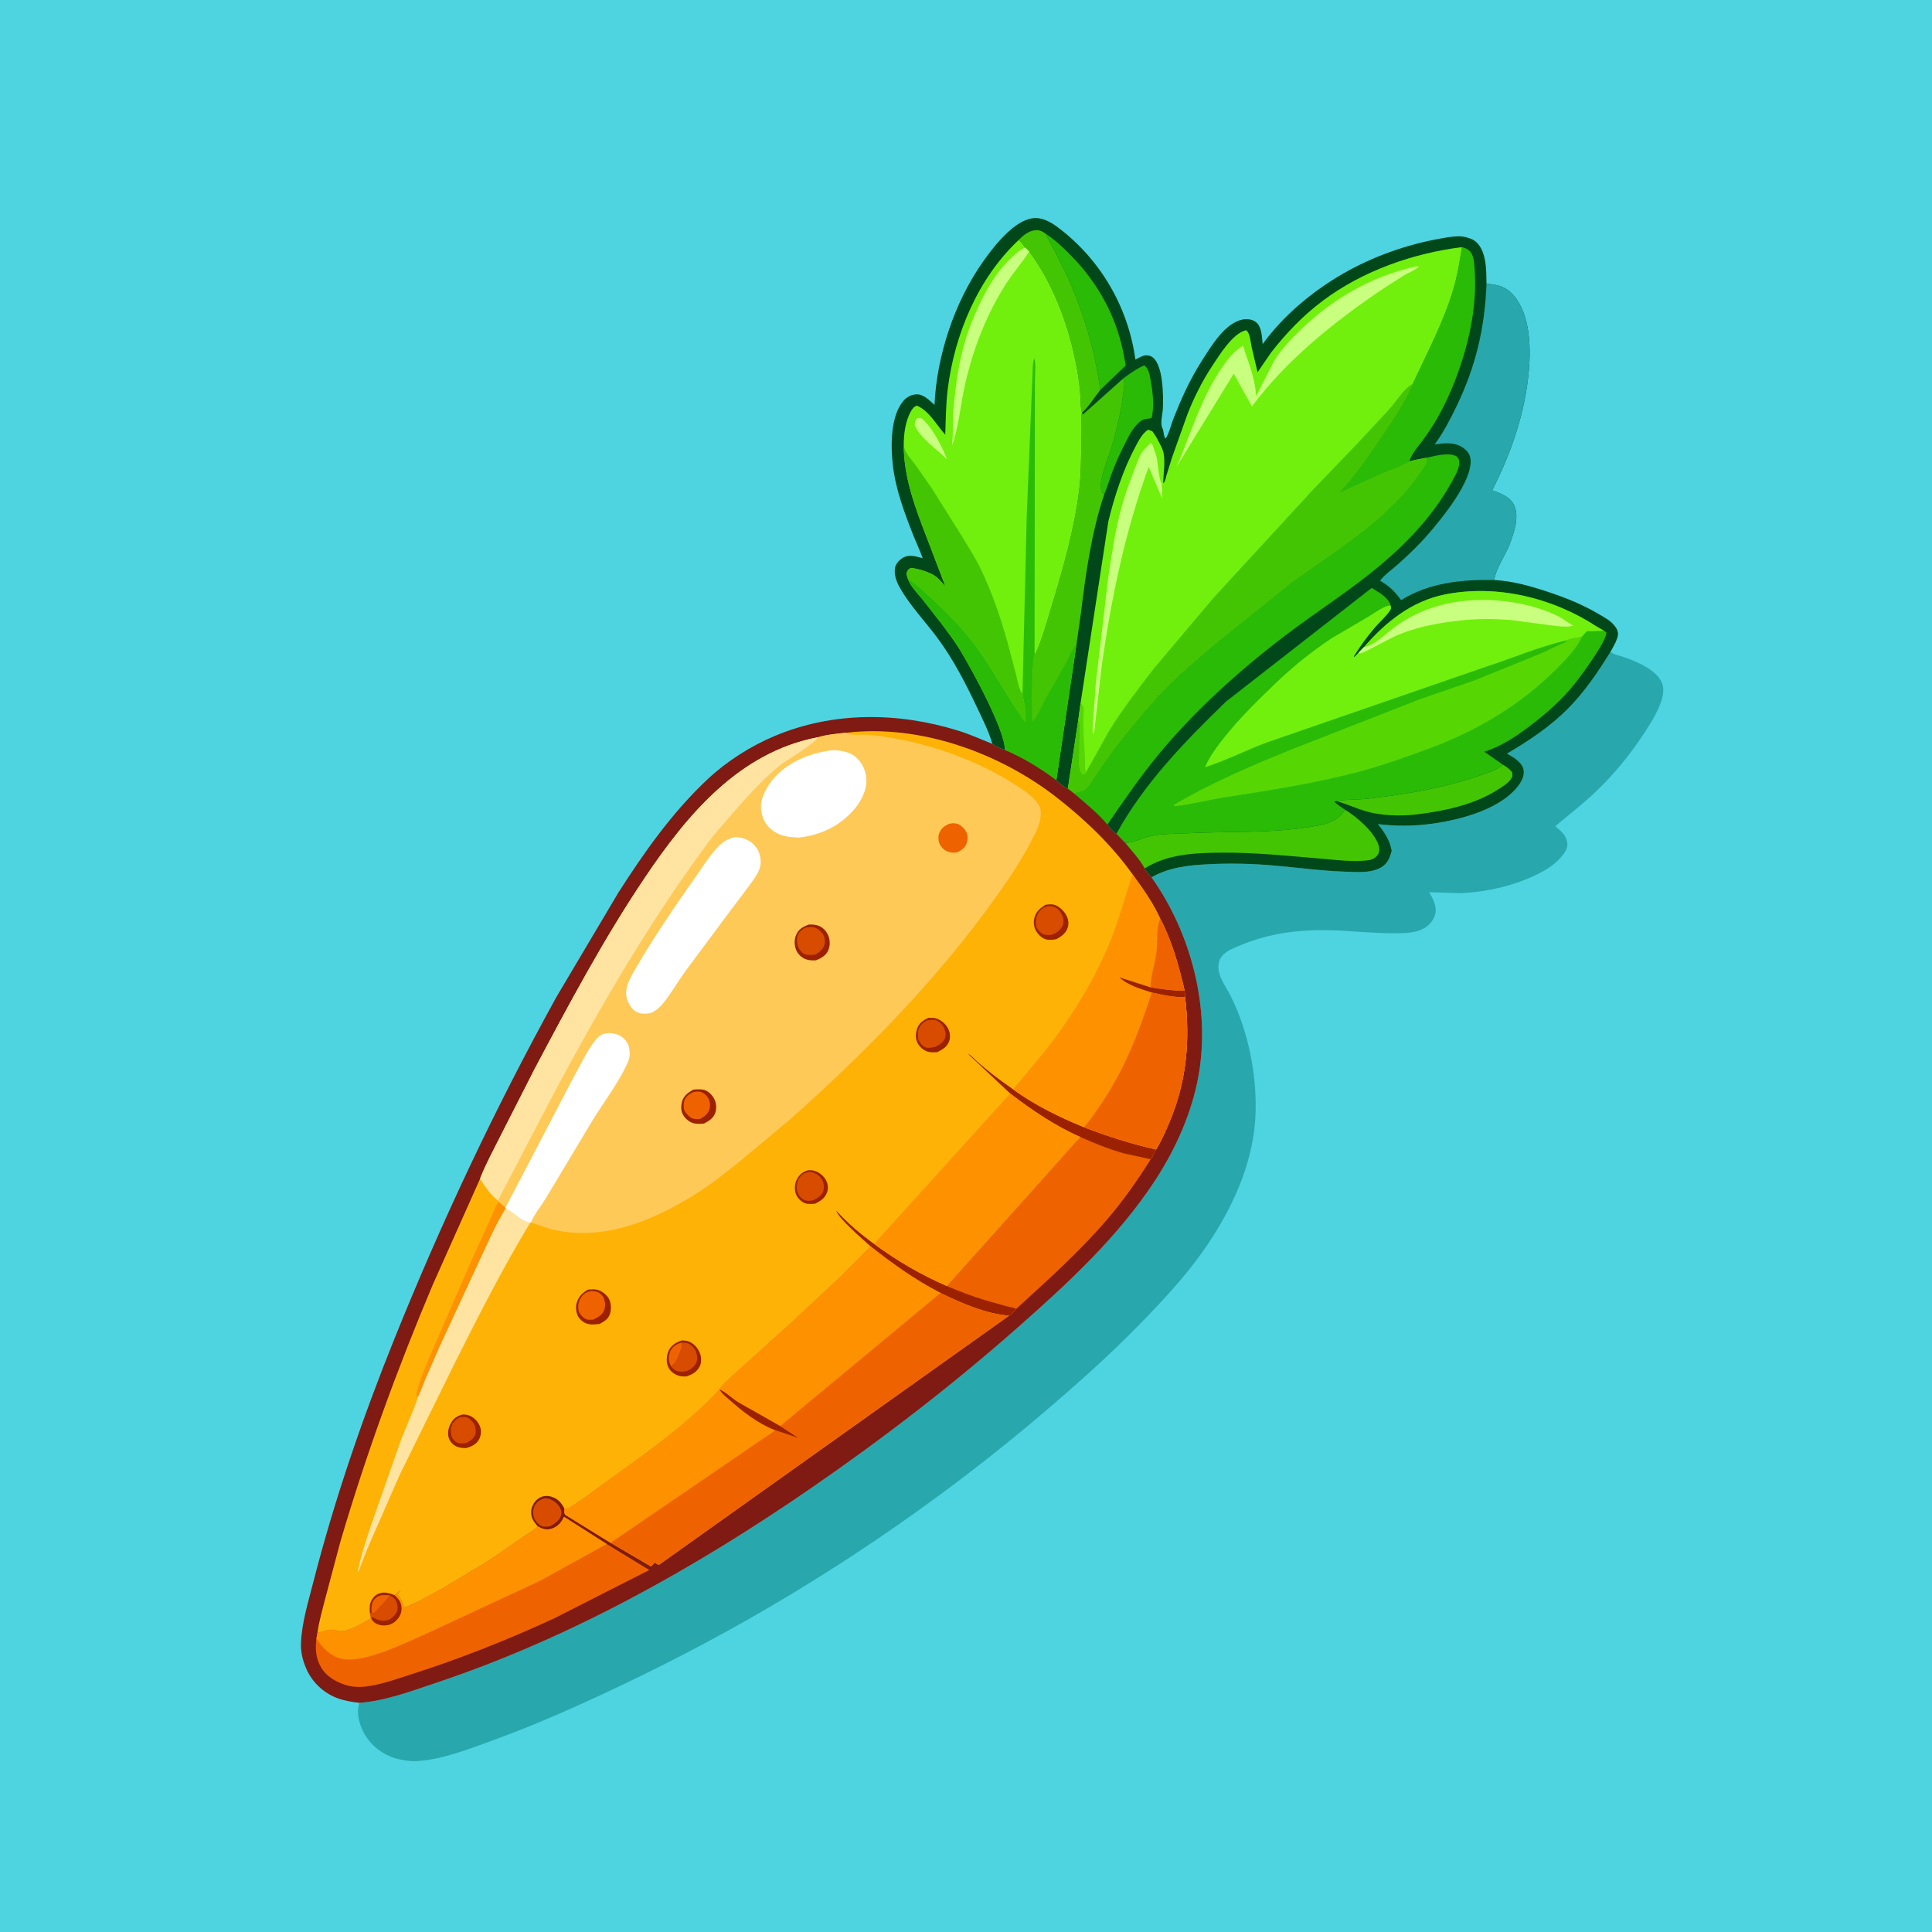 <svg version="1.1" xmlns="http://www.w3.org/2000/svg" style="display: block;" viewBox="0 0 2048 2048" width="1024" height="1024">
<path transform="translate(0,0)" fill="rgb(78,212,225)" d="M -0 -0 L 2048 0 L 2048 2048 L -0 2048 L -0 -0 z"/>
<path transform="translate(0,0)" fill="rgb(40,168,173)" d="M 1707.21 690.961 L 1708.39 691.845 C 1711.79 694.255 1717.09 695.062 1721.03 696.415 C 1734.84 701.15 1758.53 710.772 1762.57 726.462 C 1766.54 741.826 1749.57 767.074 1741.37 779.493 C 1727.21 800.921 1710.63 821.029 1692.06 838.778 C 1678.35 851.891 1663.19 863.595 1648.66 875.778 C 1654.85 881.176 1660.74 885.562 1661.48 894.352 C 1661.93 899.719 1657.77 905.194 1654.42 909.031 C 1647.26 917.225 1637.72 922.897 1628.03 927.552 C 1603.75 939.21 1575.81 945.478 1549.01 946.832 L 1514.98 945.796 C 1519.11 952.762 1523.45 960.921 1521.35 969.289 C 1519.75 975.658 1514.9 981.083 1509.18 984.211 C 1500.69 988.857 1491.27 989.152 1481.86 989.284 C 1462.42 989.556 1442.75 987.781 1423.36 986.632 C 1411.93 985.955 1400.44 985.804 1389 986.262 C 1363.72 987.274 1338.93 992.028 1315.53 1001.74 C 1307.39 1005.12 1295.35 1009.35 1292.51 1018.7 C 1288.51 1031.9 1298.48 1043.94 1304.16 1055.04 C 1322.96 1091.76 1332.26 1138.6 1330.98 1179.58 C 1329.48 1227.71 1309.97 1273.39 1284.09 1313.27 C 1261.72 1347.75 1234.6 1376.75 1205.97 1405.94 C 1173.05 1439.5 1138.32 1470.18 1102.5 1500.58 C 1019.34 1571.16 929.198 1635.49 835.727 1691.71 C 777.636 1726.65 718.761 1757.93 657.563 1787.03 C 612.626 1808.39 568.165 1828.27 521.359 1845.26 C 496.435 1854.3 468.958 1865.1 442.299 1866.82 C 435.212 1867.28 427.132 1866.04 420.316 1864.21 C 405.868 1860.33 392.783 1850.15 385.712 1836.94 C 380.919 1827.99 377.713 1816.54 380.563 1806.59 L 380.983 1805.08 C 408.943 1803 436.573 1792.5 463.033 1783.63 C 604.616 1736.2 736.574 1662.32 859.15 1577.92 C 935.964 1525.03 1009.36 1468.5 1079.3 1406.8 C 1132.36 1359.98 1185.34 1311.08 1224.37 1251.45 C 1246.29 1217.96 1263.62 1179.3 1270.58 1139.76 C 1283.22 1067.98 1262.55 988.978 1220.63 929.946 C 1240.22 919.017 1260.14 917.146 1282.14 916.057 C 1304.91 914.93 1327.52 915.506 1350.23 917.461 C 1375.34 919.622 1400.29 923.159 1425.5 923.978 C 1437.61 924.371 1452.73 925.887 1463.63 919.72 C 1470.97 915.562 1473.26 909.508 1475.3 901.745 C 1473.13 890.245 1467.84 882.559 1460.69 873.585 C 1479.97 875.93 1498.99 875.787 1518.22 873.156 C 1548.02 869.081 1591.47 857.751 1610.08 832.146 C 1613.63 827.253 1616.62 820.835 1614.78 814.665 C 1612.63 807.489 1603.69 802.276 1597.51 798.855 C 1620.93 785.026 1643.27 770.255 1662.49 750.797 C 1680.16 732.898 1694.03 712.228 1707.21 690.961 z"/>
<path transform="translate(0,0)" fill="rgb(0,72,25)" d="M 1051.98 788.579 C 1048.24 775.617 1041.7 762.536 1035.9 750.314 C 1023.6 724.378 1010.88 699.442 993.723 676.268 C 980.858 658.893 964.827 642.182 954.121 623.487 C 950.474 617.117 947.474 609.41 948.757 601.929 C 949.499 597.602 953.177 593.776 956.766 591.5 C 963.64 587.14 970.821 589.923 978.067 591.7 C 975.273 583.621 971.448 575.799 968.297 567.835 C 958.83 543.905 949.47 518.96 946.45 493.274 C 944.121 473.467 943.8 441.195 957.518 425.079 C 961.042 420.939 965.873 418.273 971.335 418.009 C 978.871 417.646 985.441 424.536 990.587 429.189 C 992.988 376.963 1011.82 320.24 1041.95 277.478 C 1052.98 261.82 1074.42 233.864 1094.86 231.307 C 1104.52 230.098 1113.75 235.278 1121.17 240.838 C 1166.47 274.78 1195.89 325.411 1203.59 381.172 L 1206.6 379.586 C 1210.67 377.4 1214.65 375.622 1219.33 377.377 C 1233.37 382.638 1233.29 420.373 1232.7 433.08 C 1232.43 438.861 1229.84 447.783 1231.85 453.052 L 1232.88 455.5 L 1233.89 461.163 L 1235.09 464.816 C 1238.07 463.345 1241.33 450.533 1242.76 446.803 C 1251.37 424.286 1261.15 402.474 1274.21 382.144 C 1283.75 367.288 1298.43 342.185 1317.41 338.699 C 1322.22 337.815 1327.49 338.402 1331.41 341.508 C 1337.65 346.454 1337.71 357.388 1338.46 364.759 C 1360.35 334.521 1390.93 309.079 1423.09 290.427 C 1454.51 272.206 1490.92 259.211 1526.7 252.917 C 1534.93 251.47 1546.34 249.149 1554.44 251.54 L 1555.5 251.883 C 1559.13 253.006 1562.27 254.102 1565.08 256.778 C 1576.02 267.192 1575.53 286.834 1575.77 300.808 C 1587.95 301.697 1596.51 303.811 1604.7 313.323 C 1621.98 333.39 1622.82 367.876 1620.63 393 C 1616.73 437.653 1601.97 480.048 1581.8 519.793 C 1590.09 522.732 1600.39 526.388 1604.64 534.756 C 1611.06 547.381 1604.98 564.48 1600.36 576.752 C 1595.64 589.285 1586 601.74 1583.92 614.832 C 1602.61 615.798 1621.27 620.957 1639 626.78 C 1658.18 633.082 1676.29 640.148 1693.76 650.394 C 1699.56 653.8 1706.39 657.259 1710.78 662.439 C 1713.33 665.458 1715.51 668.784 1715.07 672.917 C 1714.46 678.748 1709.97 685.825 1707.21 690.961 C 1694.03 712.228 1680.16 732.898 1662.49 750.797 C 1643.27 770.255 1620.93 785.026 1597.51 798.855 C 1603.69 802.276 1612.63 807.489 1614.78 814.665 C 1616.62 820.835 1613.63 827.253 1610.08 832.146 C 1591.47 857.751 1548.02 869.081 1518.22 873.156 C 1498.99 875.787 1479.97 875.93 1460.69 873.585 C 1467.84 882.559 1473.13 890.245 1475.3 901.745 C 1473.26 909.508 1470.97 915.562 1463.63 919.72 C 1452.73 925.887 1437.61 924.371 1425.5 923.978 C 1400.29 923.159 1375.34 919.622 1350.23 917.461 C 1327.52 915.506 1304.91 914.93 1282.14 916.057 C 1260.14 917.146 1240.22 919.017 1220.63 929.946 C 1217.44 927.145 1215.58 924.195 1213.39 920.578 C 1208.17 910.957 1199.62 901.987 1192.75 893.453 L 1183.4 883.947 C 1179.68 881.41 1176.21 877.861 1173.86 874.038 C 1163.33 861.81 1150.31 851.079 1137.97 840.706 C 1136.36 839.004 1133.86 837.501 1131.95 836.044 C 1127.52 833.924 1123 830.72 1119.75 827.049 C 1102.94 814.43 1084.64 803.22 1065.28 794.983 C 1060.49 793.515 1056.06 791.472 1051.98 788.579 z"/>
<path transform="translate(0,0)" fill="rgb(42,187,6)" d="M 1190.81 401.091 L 1194.18 398.582 C 1199.97 394.438 1206.42 390.079 1213 387.331 C 1217.68 390.536 1218.72 397.574 1219.71 402.916 C 1221.95 415.118 1223.86 430.887 1220.77 442.95 C 1218.99 443.778 1217.82 443.791 1215.92 443.919 C 1210.5 444.283 1207.05 447.736 1203.66 451.695 C 1199.16 456.957 1196.02 463.466 1192.88 469.588 C 1187.73 479.641 1183.13 489.539 1179.13 500.114 C 1176.17 507.932 1173.96 516.034 1170.63 523.702 L 1169.78 522.111 L 1169 523 C 1166.23 520.342 1166.98 511.47 1167.64 508.012 C 1169.5 498.27 1173.91 488.125 1176.86 478.578 C 1183.02 458.67 1188.43 437.302 1190.75 416.575 C 1191.25 412.081 1192.81 405.245 1190.81 401.091 z"/>
<path transform="translate(0,0)" fill="rgb(68,197,4)" d="M 1593.2 810.614 L 1595.9 812.307 C 1598.7 814.123 1600.73 815.966 1602.88 818.5 C 1603.47 821.488 1603.57 823.15 1601.72 825.775 C 1598.34 830.579 1592.53 834.007 1587.66 837.124 C 1562.47 853.234 1530.76 859.818 1501.51 863.338 C 1484.99 865.326 1464.79 864.773 1448.79 860.206 C 1437.97 857.116 1427.76 852.416 1417.01 849.159 C 1427.58 847.147 1438.97 847.893 1449.78 846.653 C 1489.57 842.086 1529.09 835.541 1567.11 822.604 C 1575.85 819.632 1586.08 816.673 1593.2 810.614 z"/>
<path transform="translate(0,0)" fill="rgb(42,187,6)" d="M 1109.09 248.257 C 1118.88 254.549 1128.21 263.566 1136.31 271.914 C 1163.5 299.94 1182.05 333.232 1190.32 371.417 L 1193.36 387.386 L 1166.27 413.428 C 1160.86 371.021 1147.63 328.195 1129.82 289.44 L 1117.32 264.758 C 1114.31 259.275 1110.95 254.282 1109.09 248.257 z"/>
<path transform="translate(0,0)" fill="rgb(68,197,4)" d="M 1079.98 254.274 C 1084.41 249.706 1089.98 245.154 1096.45 244.157 C 1101.71 243.346 1105.02 245.156 1109.09 248.257 C 1110.95 254.282 1114.31 259.275 1117.32 264.758 L 1129.82 289.44 C 1147.63 328.195 1160.86 371.021 1166.27 413.428 C 1160.38 420.803 1153.93 431.286 1147.02 437.452 C 1145.39 433.418 1145.77 427.913 1145.5 423.571 C 1145.01 415.383 1144.34 407.357 1143.06 399.25 C 1135.77 352.949 1119.17 304.576 1091.1 266.644 L 1086.8 262.524 C 1084.84 259.532 1082.36 256.935 1079.98 254.274 z"/>
<path transform="translate(0,0)" fill="rgb(68,197,4)" d="M 1425.94 858.442 C 1438.18 865.75 1457.59 882.419 1461.62 896.715 C 1462.38 899.442 1462.27 903.255 1460.75 905.72 C 1458.91 908.706 1455.26 911.125 1451.81 911.683 C 1436.27 914.198 1416.46 911.531 1400.83 910.241 C 1365.15 907.299 1330.69 903.548 1294.76 903.837 C 1267.03 904.061 1237.41 905.274 1213.39 920.578 C 1208.17 910.957 1199.62 901.987 1192.75 893.453 C 1202.31 893.155 1207.83 889.439 1216.65 887.092 L 1218 886.745 C 1230.27 883.441 1244.55 884.04 1257.2 883.346 C 1303.26 880.815 1350.9 883.856 1396.35 875.225 C 1408.84 872.854 1418.49 869.446 1425.94 858.442 z"/>
<path transform="translate(0,0)" fill="rgb(42,187,6)" d="M 1549.66 261.981 C 1554.16 263.18 1557.65 264.652 1560 268.927 C 1562.74 273.895 1562.91 281.53 1563.27 287.119 C 1565.53 321.894 1558.56 357.293 1547.31 390.093 C 1541.14 408.106 1533.21 426.435 1523.78 442.991 C 1519.01 451.358 1513.71 459.217 1508.03 466.988 C 1503.4 473.334 1495.86 481.394 1494.1 489.167 C 1485.91 494.554 1474.49 497.879 1465.4 501.801 L 1418.69 523.057 C 1434.63 506.444 1448.4 486.369 1461.4 467.393 C 1474.44 448.362 1488.47 428.16 1497.53 406.905 C 1512.58 374.639 1529.73 342.494 1540.11 308.252 C 1544.69 293.117 1547.42 277.607 1549.66 261.981 z"/>
<path transform="translate(0,0)" fill="rgb(68,197,4)" d="M 1190.81 401.091 C 1192.81 405.245 1191.25 412.081 1190.75 416.575 C 1188.43 437.302 1183.02 458.67 1176.86 478.578 C 1173.91 488.125 1169.5 498.27 1167.64 508.012 C 1166.98 511.47 1166.23 520.342 1169 523 L 1169.78 522.111 L 1170.63 523.702 C 1156.86 564.796 1150.97 607.654 1145.74 650.508 L 1141.07 683.295 C 1136.02 688.45 1133.31 696.796 1129.88 703.198 L 1108.49 740.554 C 1104.42 747.84 1100.23 759.326 1094.3 765.098 C 1093.3 754.972 1092.91 699.443 1096.68 692.777 L 1097.45 693.7 C 1104.78 677.969 1109.78 659.12 1114.85 642.462 C 1127.03 602.47 1138.94 560.742 1144.03 519.153 C 1145.98 503.174 1146.02 487.174 1146.16 471.104 C 1146.24 462.167 1146.96 452.66 1146.19 443.776 C 1145.98 441.328 1145.68 440.203 1146.95 437.984 L 1148.08 439.243 L 1190.81 401.091 z"/>
<path transform="translate(0,0)" fill="rgb(40,168,173)" d="M 1575.77 300.808 C 1587.95 301.697 1596.51 303.811 1604.7 313.323 C 1621.98 333.39 1622.82 367.876 1620.63 393 C 1616.73 437.653 1601.97 480.048 1581.8 519.793 C 1590.09 522.732 1600.39 526.388 1604.64 534.756 C 1611.06 547.381 1604.98 564.48 1600.36 576.752 C 1595.64 589.285 1586 601.74 1583.92 614.832 C 1549.52 614.23 1515.17 617.56 1485.23 636.118 C 1478.46 626.915 1472.82 621.243 1462.93 615.572 C 1467.63 609.157 1476.21 603.275 1482.19 597.881 C 1493.52 587.666 1504.51 577.274 1514.46 565.687 C 1528.57 549.266 1561.43 509.506 1558.81 486.624 C 1558.23 481.58 1555.49 478.027 1551.5 475.031 C 1542.63 468.376 1531.02 469.556 1520.81 471.195 C 1529.97 458.708 1537.37 444.406 1544.07 430.485 C 1564.51 387.984 1573.93 347.813 1575.77 300.808 z"/>
<path transform="translate(0,0)" fill="rgb(42,187,6)" d="M 1512.15 485.28 C 1520.99 483.274 1535.8 479.103 1544.12 483.79 C 1545.86 485.764 1546.94 487.255 1546.98 490 C 1547.09 497.181 1541.62 506.094 1538.18 512.233 C 1519.3 545.962 1493.76 573.268 1464.42 598.111 C 1431.98 625.587 1395.66 648.342 1361.87 674.083 C 1313.43 710.996 1265.9 753.78 1227.22 800.867 C 1207.97 824.304 1191.08 849.119 1173.86 874.038 C 1163.33 861.81 1150.31 851.079 1137.97 840.706 C 1140.94 839.903 1146.65 839.197 1149.11 837.696 C 1153.19 835.204 1156.73 829.006 1159.27 825.073 L 1172.83 805.191 C 1188.91 782.866 1206.73 761.338 1225.09 740.869 C 1243.84 719.96 1265.19 701.977 1286.51 683.811 L 1368.77 617.734 C 1417.89 581.652 1472.87 550.445 1507.08 498.56 C 1509.92 494.249 1513.22 490.527 1512.15 485.28 z"/>
<path transform="translate(0,0)" fill="rgb(113,240,13)" d="M 1079.98 254.274 C 1082.36 256.935 1084.84 259.532 1086.8 262.524 L 1091.1 266.644 C 1119.17 304.576 1135.77 352.949 1143.06 399.25 C 1144.34 407.357 1145.01 415.383 1145.5 423.571 C 1145.77 427.913 1145.39 433.418 1147.02 437.452 L 1146.95 437.984 C 1145.68 440.203 1145.98 441.328 1146.19 443.776 C 1146.96 452.66 1146.24 462.167 1146.16 471.104 C 1146.02 487.174 1145.98 503.174 1144.03 519.153 C 1138.94 560.742 1127.03 602.47 1114.85 642.462 C 1109.78 659.12 1104.78 677.969 1097.45 693.7 L 1096.68 692.777 C 1092.91 699.443 1093.3 754.972 1094.3 765.098 C 1100.23 759.326 1104.42 747.84 1108.49 740.554 L 1129.88 703.198 C 1133.31 696.796 1136.02 688.45 1141.07 683.295 L 1119.75 827.049 C 1102.94 814.43 1084.64 803.22 1065.28 794.983 C 1065.53 774.001 1029.4 707.901 1017.16 688.142 C 1011.62 679.213 1005.12 670.592 998.851 662.168 L 977.787 635.214 C 972.383 628.52 964.818 621.284 962.236 612.977 C 961.553 611.136 961.263 609.441 960.992 607.5 C 962.387 604.133 962.395 603.922 965.5 602.065 C 972.49 602.789 980.234 604.993 986.582 608.022 L 988.011 608.729 C 993.997 611.619 997.922 616.798 1002.22 621.72 L 982.255 569.445 C 970.208 538.295 958.347 506.772 958.005 472.97 C 957.802 461.171 959.631 446.568 965.553 436.121 C 967.082 433.422 968.858 430.785 972 430.005 C 985.071 435.499 992.798 450.719 1002.02 460.765 L 1002.05 459.825 C 1002.57 444.103 1002.69 428.148 1004.64 412.521 C 1011.88 354.316 1036.76 294.702 1079.98 254.274 z"/>
<path transform="translate(0,0)" fill="rgb(201,255,126)" d="M 971.993 443.5 C 974.006 442.72 975.072 443.017 977.138 443.5 C 988.835 453.867 998.214 472.299 1003.83 486.805 C 993.311 476.389 975.102 464.256 969.638 450.5 C 969.936 447.055 970.08 446.357 971.993 443.5 z"/>
<path transform="translate(0,0)" fill="rgb(201,255,126)" d="M 1086.8 262.524 L 1091.1 266.644 C 1083.35 278.44 1074 289.175 1066.32 301.095 C 1045.74 333.032 1031.45 370.244 1023.07 407.204 C 1018.29 428.322 1016.42 451.485 1009.48 471.832 C 1009.12 470.355 1009.18 469.562 1009.39 468.024 C 1010.67 458.65 1009.71 448.427 1010.4 438.893 C 1012.99 403.476 1018.27 368.648 1032.38 335.842 C 1042.32 312.747 1054.17 289.713 1072.87 272.508 C 1077.24 268.49 1081.19 264.763 1086.8 262.524 z"/>
<path transform="translate(0,0)" fill="rgb(68,197,4)" d="M 958.005 472.97 C 960.231 481.316 965.872 486.651 970.887 493.454 L 987.783 517.688 L 1019.14 567.585 C 1026.22 579.254 1033.77 590.976 1039.7 603.281 C 1051.71 628.245 1060.58 654.356 1068.07 681 L 1076.61 713.285 C 1078.25 719.864 1079.56 728.534 1082.94 734.363 L 1083.83 735.937 C 1086.18 745.846 1087.22 754.897 1086.6 765.098 C 1069.79 741.73 1056.08 716 1039.73 692.281 C 1025.83 672.136 1009.69 654.919 991.881 638.249 C 982.609 629.568 972.723 620.112 962.236 612.977 C 961.553 611.136 961.263 609.441 960.992 607.5 C 962.387 604.133 962.395 603.922 965.5 602.065 C 972.49 602.789 980.234 604.993 986.582 608.022 L 988.011 608.729 C 993.997 611.619 997.922 616.798 1002.22 621.72 L 982.255 569.445 C 970.208 538.295 958.347 506.772 958.005 472.97 z"/>
<path transform="translate(0,0)" fill="rgb(42,187,6)" d="M 1083.83 735.937 L 1088.31 549.045 L 1093.34 425.277 L 1094.56 397.363 C 1094.76 391.616 1094.42 385.47 1096.3 380 C 1098.48 384.854 1096.9 398.493 1097.04 404.164 L 1096.68 692.777 C 1092.91 699.443 1093.3 754.972 1094.3 765.098 C 1100.23 759.326 1104.42 747.84 1108.49 740.554 L 1129.88 703.198 C 1133.31 696.796 1136.02 688.45 1141.07 683.295 L 1119.75 827.049 C 1102.94 814.43 1084.64 803.22 1065.28 794.983 C 1065.53 774.001 1029.4 707.901 1017.16 688.142 C 1011.62 679.213 1005.12 670.592 998.851 662.168 L 977.787 635.214 C 972.383 628.52 964.818 621.284 962.236 612.977 C 972.723 620.112 982.609 629.568 991.881 638.249 C 1009.69 654.919 1025.83 672.136 1039.73 692.281 C 1056.08 716 1069.79 741.73 1086.6 765.098 C 1087.22 754.897 1086.18 745.846 1083.83 735.937 z"/>
<path transform="translate(0,0)" fill="rgb(42,187,6)" d="M 1299.79 743.557 L 1454.08 623.228 L 1463.56 629.101 C 1467.48 631.969 1473.27 636.923 1474.11 641.884 C 1474.7 645.101 1474.71 645.291 1472.82 647.966 C 1468.59 653.948 1462.59 659.22 1457.74 664.761 C 1449.59 674.063 1441.78 684.982 1435.23 695.5 L 1435.64 696.683 L 1440.18 691.826 L 1446.05 685.749 C 1468.84 659.357 1496.65 637.2 1531.5 630.194 C 1586.57 619.122 1646.41 633.724 1692.98 664.474 L 1700.13 668.567 L 1702.78 670.22 C 1703.83 678.857 1676.36 715.792 1670.14 723.723 C 1656.22 741.466 1639.54 756.108 1621.62 769.676 C 1606.9 780.82 1591.12 791.398 1573.35 796.836 L 1593.2 810.614 C 1586.08 816.673 1575.85 819.632 1567.11 822.604 C 1529.09 835.541 1489.57 842.086 1449.78 846.653 C 1438.97 847.893 1427.58 847.147 1417.01 849.159 L 1414.31 849.734 C 1417.83 853.104 1421.93 855.701 1425.94 858.442 C 1418.49 869.446 1408.84 872.854 1396.35 875.225 C 1350.9 883.856 1303.26 880.815 1257.2 883.346 C 1244.55 884.04 1230.27 883.441 1218 886.745 L 1216.65 887.092 C 1207.83 889.439 1202.31 893.155 1192.75 893.453 L 1183.4 883.947 C 1212.99 830.058 1255.99 785.964 1299.79 743.557 z"/>
<path transform="translate(0,0)" fill="rgb(86,215,4)" d="M 1660.89 678.662 C 1664.17 676.493 1672.77 676.205 1677.02 674.792 C 1671.02 687.694 1661.06 697.784 1651.21 707.774 C 1612.34 747.174 1564.85 775.234 1513.08 794.124 C 1490.28 802.444 1467.46 810.734 1444.02 817.104 C 1396.05 830.138 1346.91 837.566 1297.9 845.293 C 1280.46 848.042 1263.22 852.432 1245.73 854.674 L 1243.83 853.497 C 1283.38 830.095 1326.05 811.91 1368.54 794.638 L 1505.39 741.108 L 1563 721.234 L 1633.22 692.776 C 1641.77 689.099 1649.93 684.485 1658.6 681.118 C 1659.97 680.585 1660.1 679.865 1660.89 678.662 z"/>
<path transform="translate(0,0)" fill="rgb(113,240,13)" d="M 1446.05 685.749 C 1468.84 659.357 1496.65 637.2 1531.5 630.194 C 1586.57 619.122 1646.41 633.724 1692.98 664.474 L 1700.13 668.567 L 1686.69 669.132 C 1685.96 669.134 1682.84 668.944 1682.39 669.131 C 1681.3 669.577 1678 673.761 1677.02 674.792 C 1672.77 676.205 1664.17 676.493 1660.89 678.662 C 1631.33 685.642 1603.4 697.614 1574.59 706.992 L 1343.52 786.805 C 1321.35 794.92 1299.75 806.259 1277.32 813.275 C 1282.53 801.275 1290.3 791.127 1298.41 780.934 C 1314.67 760.49 1333.9 741.839 1352.74 723.738 C 1370.48 706.705 1391.12 690.095 1411.66 676.583 L 1451.62 653.043 C 1457.74 649.463 1467.37 641.783 1474.11 641.884 C 1474.7 645.101 1474.71 645.291 1472.82 647.966 C 1468.59 653.948 1462.59 659.22 1457.74 664.761 C 1449.59 674.063 1441.78 684.982 1435.23 695.5 L 1435.64 696.683 L 1440.18 691.826 L 1446.05 685.749 z"/>
<path transform="translate(0,0)" fill="rgb(201,255,126)" d="M 1446.05 685.749 C 1454.75 685.636 1467.05 673.582 1473.75 668.359 C 1479.44 663.934 1485.22 659.884 1491.45 656.276 C 1502.36 649.962 1513.99 645.2 1526.12 641.833 C 1564.49 631.184 1614.11 635.317 1650.25 652.467 C 1656.37 655.367 1661.84 659.935 1667.79 663.276 C 1660.03 665.246 1650.99 663.747 1643.11 662.751 L 1602.69 657.412 C 1584.22 655.766 1565.88 655.736 1547.43 657.806 C 1523.77 660.461 1498.03 665.132 1476.46 675.584 L 1453.14 687.565 C 1449.47 689.447 1445.66 691.822 1441.62 692.745 L 1440.18 691.826 L 1446.05 685.749 z"/>
<path transform="translate(0,0)" fill="rgb(113,240,13)" d="M 1232.97 511.723 L 1233.27 512.079 C 1235.34 510.097 1235.64 506.847 1236.44 504.103 L 1242.49 484.722 L 1258.84 438.781 C 1265.9 420.972 1274.76 403.276 1285.38 387.316 C 1292.81 376.158 1306.98 352.894 1321 350.059 C 1325.2 353.111 1325.61 362.183 1326.62 367.179 L 1333.09 394.582 L 1347.57 373.469 C 1363.67 352.866 1381.55 334.228 1402.55 318.544 C 1444.63 287.118 1497.76 268.416 1549.66 261.981 C 1547.42 277.607 1544.69 293.117 1540.11 308.252 C 1529.73 342.494 1512.58 374.639 1497.53 406.905 C 1488.47 428.16 1474.44 448.362 1461.4 467.393 C 1448.4 486.369 1434.63 506.444 1418.69 523.057 L 1465.4 501.801 C 1474.49 497.879 1485.91 494.554 1494.1 489.167 C 1499.94 487.323 1506.14 486.432 1512.15 485.28 C 1513.22 490.527 1509.92 494.249 1507.08 498.56 C 1472.87 550.445 1417.89 581.652 1368.77 617.734 L 1286.51 683.811 C 1265.19 701.977 1243.84 719.96 1225.09 740.869 C 1206.73 761.338 1188.91 782.866 1172.83 805.191 L 1159.27 825.073 C 1156.73 829.006 1153.19 835.204 1149.11 837.696 C 1146.65 839.197 1140.94 839.903 1137.97 840.706 C 1136.36 839.004 1133.86 837.501 1131.95 836.044 L 1143 763.452 L 1145.47 745.159 L 1174.88 552.812 C 1181.24 526.158 1190.85 497.162 1203.86 473 C 1207.15 466.887 1211.05 459.214 1217.08 455.5 L 1221.53 457.116 C 1223.97 460.583 1226.23 463.85 1228.02 467.717 C 1229.93 471.254 1232.2 475.195 1233.16 479.112 C 1235.46 488.436 1233.34 502.029 1232.97 511.723 z"/>
<path transform="translate(0,0)" fill="rgb(86,215,4)" d="M 1145.47 745.159 C 1148.81 748.853 1149.05 749.869 1148.72 754.995 C 1147.7 771.163 1149.4 787.669 1150.15 803.895 C 1150.33 807.722 1149.38 815.167 1151.44 818.128 C 1151.41 818.797 1149.91 820.528 1149.5 821.102 L 1147.5 820.73 C 1143.28 815.006 1143.99 810.639 1144.06 803.923 L 1144.46 779.322 C 1144.6 772.771 1145.9 769.816 1143 763.452 L 1145.47 745.159 z"/>
<path transform="translate(0,0)" fill="rgb(201,255,126)" d="M 1219.84 469.584 C 1222.04 471.216 1222.2 472.539 1222.89 475.007 C 1223.76 478.059 1225.15 480.918 1225.94 484 C 1227.21 488.998 1228.67 509.986 1231.33 512.186 C 1232.08 517.431 1231.79 523.04 1231.87 528.343 L 1217.71 494.936 C 1192.57 563.371 1177.49 636.31 1167.55 708.487 L 1160.61 770.051 C 1160.25 772.635 1160.41 775.824 1158.5 777.621 C 1157.8 770.688 1158.84 763.333 1159.33 756.376 L 1161.55 724.966 L 1174.7 612.955 C 1178.43 587.964 1182.17 562.16 1188.92 537.775 C 1194.05 519.264 1200.86 501.755 1208.07 484 C 1210.53 477.941 1215.2 474.033 1219.84 469.584 z"/>
<path transform="translate(0,0)" fill="rgb(201,255,126)" d="M 1500.65 282.5 L 1504 282.413 C 1501.81 285.658 1492.59 289.379 1488.97 291.492 L 1467.09 305.435 C 1415.67 340.086 1364.39 380.713 1327.12 430.817 L 1307.85 396.082 L 1247.16 494.863 L 1252.49 482.257 C 1264.84 451.351 1275.81 418.301 1294.71 390.608 C 1301.44 380.745 1307.36 372.759 1317.66 366.465 C 1323.23 384.521 1330.7 400.852 1331.46 419.971 L 1351.2 381.619 C 1359.1 369.208 1368.67 359.392 1379.2 349.213 C 1413.38 316.174 1454.08 292.976 1500.65 282.5 z"/>
<path transform="translate(0,0)" fill="rgb(68,197,4)" d="M 1151.44 818.128 L 1175.59 774.893 C 1189.6 752.026 1206.47 730.248 1222.85 709 L 1286.09 634.025 L 1392.06 518.823 L 1438.18 470.882 L 1472.73 433.716 C 1479.78 425.943 1488.35 411.409 1497.53 406.905 C 1488.47 428.16 1474.44 448.362 1461.4 467.393 C 1448.4 486.369 1434.63 506.444 1418.69 523.057 L 1465.4 501.801 C 1474.49 497.879 1485.91 494.554 1494.1 489.167 C 1499.94 487.323 1506.14 486.432 1512.15 485.28 C 1513.22 490.527 1509.92 494.249 1507.08 498.56 C 1472.87 550.445 1417.89 581.652 1368.77 617.734 L 1286.51 683.811 C 1265.19 701.977 1243.84 719.96 1225.09 740.869 C 1206.73 761.338 1188.91 782.866 1172.83 805.191 L 1159.27 825.073 C 1156.73 829.006 1153.19 835.204 1149.11 837.696 C 1146.65 839.197 1140.94 839.903 1137.97 840.706 C 1136.36 839.004 1133.86 837.501 1131.95 836.044 L 1143 763.452 C 1145.9 769.816 1144.6 772.771 1144.46 779.322 L 1144.06 803.923 C 1143.99 810.639 1143.28 815.006 1147.5 820.73 L 1149.5 821.102 C 1149.91 820.528 1151.41 818.797 1151.44 818.128 z"/>
<path transform="translate(0,0)" fill="rgb(127,27,19)" d="M 380.983 1805.08 C 372.794 1804.19 364.724 1802.83 357 1799.85 C 342.416 1794.22 330.654 1782.89 324.5 1768.51 C 320.76 1759.77 318.672 1751.05 319.058 1741.5 C 319.918 1720.23 326.744 1698.11 332.002 1677.56 C 354.282 1590.51 384.091 1503.72 417.629 1420.35 C 467.846 1295.52 524.897 1174.54 589.899 1056.75 L 655.407 946.351 C 683.144 903.022 712.745 860.93 750.523 825.609 C 770.419 807.007 795.797 790.851 820.87 780.296 C 883.12 754.092 951.729 754.718 1015.64 774.494 C 1028.03 778.328 1039.98 783.689 1051.98 788.579 C 1056.06 791.472 1060.49 793.515 1065.28 794.983 C 1084.64 803.22 1102.94 814.43 1119.75 827.049 C 1123 830.72 1127.52 833.924 1131.95 836.044 C 1133.86 837.501 1136.36 839.004 1137.97 840.706 C 1150.31 851.079 1163.33 861.81 1173.86 874.038 C 1176.21 877.861 1179.68 881.41 1183.4 883.947 L 1192.75 893.453 C 1199.62 901.987 1208.17 910.957 1213.39 920.578 C 1215.58 924.195 1217.44 927.145 1220.63 929.946 C 1262.55 988.978 1283.22 1067.98 1270.58 1139.76 C 1263.62 1179.3 1246.29 1217.96 1224.37 1251.45 C 1185.34 1311.08 1132.36 1359.98 1079.3 1406.8 C 1009.36 1468.5 935.964 1525.03 859.15 1577.92 C 736.574 1662.32 604.616 1736.2 463.033 1783.63 C 436.573 1792.5 408.943 1803 380.983 1805.08 z"/>
<path transform="translate(0,0)" fill="rgb(216,76,0)" d="M 576.475 1588.5 C 577.423 1588.34 577.429 1588.31 578.561 1588.34 C 583.737 1588.5 589.055 1591.91 592.18 1595.94 C 594.602 1599.07 595.738 1602.52 594.71 1606.5 C 593.37 1611.68 587.688 1615.38 583.392 1617.84 C 580.555 1618.29 577.306 1618.85 574.5 1617.91 C 571.339 1616.85 567.283 1612.18 566.202 1609.12 C 564.699 1604.85 564.59 1600.38 566.7 1596.29 C 568.949 1591.92 571.914 1589.93 576.475 1588.5 z"/>
<path transform="translate(0,0)" fill="rgb(239,98,0)" d="M 1145.14 1205.25 C 1160.38 1212.02 1175.93 1218.5 1192.07 1222.83 L 1219.18 1228.73 L 1219.86 1228.87 C 1205.62 1251.5 1190.47 1273.11 1173.01 1293.39 C 1143.81 1327.34 1110.26 1357.34 1077.24 1387.45 C 1074.63 1386.06 1070 1385.46 1067.06 1384.67 L 1045.2 1378.52 C 1031.02 1374.27 1017.3 1369.01 1003.69 1363.22 L 1145.14 1205.25 z"/>
<path transform="translate(0,0)" fill="rgb(239,98,0)" d="M 569.885 1617.83 C 574.31 1620.5 578.364 1622.03 583.579 1620.79 C 588.792 1619.56 593.299 1616.06 595.942 1611.47 L 597.887 1607.87 L 643.171 1636.71 L 688.31 1664.29 L 587.699 1715.41 C 538.658 1738.13 487.289 1758.51 435.799 1774.91 C 420.441 1779.81 404.889 1785.46 388.844 1787.67 C 382.14 1788.6 374.736 1788.46 368.189 1786.68 C 357.316 1783.73 345.959 1777.33 340.213 1767.31 C 334.659 1757.62 334.096 1747.99 335.363 1737.16 L 336.516 1730.98 L 348 1727.98 C 353.956 1726.61 356.712 1729.21 362.113 1729.17 C 370.902 1729.1 385.437 1719.82 393.239 1715.81 L 391.883 1709.4 C 391.737 1705.73 391.507 1701.82 392.881 1698.35 C 394.546 1694.14 397.621 1690.56 401.958 1689.04 C 407.355 1687.14 413.33 1688.73 418.37 1690.93 C 420.003 1689.48 422.371 1686.5 424.513 1686.5 L 421.308 1690.33 C 424.694 1693.8 426.239 1698.64 428.047 1703.06 C 431.607 1703.71 432.749 1702.25 436.005 1701.01 C 442.285 1698.6 447.698 1695.14 453.659 1692.16 L 464 1686.5 C 466.334 1685.08 468.819 1684.05 471.062 1682.59 L 478.396 1678.11 L 481 1676.65 L 492.059 1670.06 L 494.5 1668.56 C 495.879 1667.58 496.945 1666.68 498.46 1665.87 C 517.937 1655.5 536.891 1641.32 555.089 1628.74 C 560.218 1625.19 565.806 1622.68 569.885 1617.83 z"/>
<path transform="translate(0,0)" fill="rgb(253,145,0)" d="M 569.885 1617.83 C 574.31 1620.5 578.364 1622.03 583.579 1620.79 C 588.792 1619.56 593.299 1616.06 595.942 1611.47 L 597.887 1607.87 L 643.171 1636.71 L 572.984 1675.51 L 456.648 1729.64 C 433.567 1739.65 384.419 1765.04 360.46 1757.98 C 349.395 1754.72 341.702 1746.37 335.363 1737.16 L 336.516 1730.98 L 348 1727.98 C 353.956 1726.61 356.712 1729.21 362.113 1729.17 C 370.902 1729.1 385.437 1719.82 393.239 1715.81 L 391.883 1709.4 C 391.737 1705.73 391.507 1701.82 392.881 1698.35 C 394.546 1694.14 397.621 1690.56 401.958 1689.04 C 407.355 1687.14 413.33 1688.73 418.37 1690.93 C 420.003 1689.48 422.371 1686.5 424.513 1686.5 L 421.308 1690.33 C 424.694 1693.8 426.239 1698.64 428.047 1703.06 C 431.607 1703.71 432.749 1702.25 436.005 1701.01 C 442.285 1698.6 447.698 1695.14 453.659 1692.16 L 464 1686.5 C 466.334 1685.08 468.819 1684.05 471.062 1682.59 L 478.396 1678.11 L 481 1676.65 L 492.059 1670.06 L 494.5 1668.56 C 495.879 1667.58 496.945 1666.68 498.46 1665.87 C 517.937 1655.5 536.891 1641.32 555.089 1628.74 C 560.218 1625.19 565.806 1622.68 569.885 1617.83 z"/>
<path transform="translate(0,0)" fill="rgb(156,33,0)" d="M 391.883 1709.4 C 391.737 1705.73 391.507 1701.82 392.881 1698.35 C 394.546 1694.14 397.621 1690.56 401.958 1689.04 C 407.355 1687.14 413.33 1688.73 418.37 1690.93 C 422.738 1695.2 425.372 1698.29 425.658 1704.59 C 425.897 1709.83 423.489 1714.54 419.769 1718.08 C 415.8 1721.87 410.946 1723.41 405.522 1723.01 C 401.567 1722.73 396.972 1720.93 394.593 1717.56 L 393.704 1715.87 L 393.239 1715.81 L 391.883 1709.4 z"/>
<path transform="translate(0,0)" fill="rgb(239,98,0)" d="M 393.85 1709.97 C 393.699 1704.09 393.234 1698.89 397.81 1694.41 C 402.401 1689.92 407.077 1690.89 413 1691.08 C 408.545 1698.08 402.459 1704.19 396.485 1709.92 L 393.85 1709.97 z"/>
<path transform="translate(0,0)" fill="rgb(216,76,0)" d="M 413 1691.08 C 416.994 1693.29 419.718 1695.26 420.89 1699.94 C 421.794 1703.55 421.725 1706.91 419.706 1710.17 C 417.474 1713.77 413.791 1717.03 409.5 1717.76 C 403.419 1718.81 399.687 1717.05 394.664 1714.03 L 393.704 1715.87 L 393.239 1715.81 L 391.883 1709.4 L 393.85 1709.97 L 396.485 1709.92 C 402.459 1704.19 408.545 1698.08 413 1691.08 z"/>
<path transform="translate(0,0)" fill="rgb(254,178,5)" d="M 896.73 776.778 C 974.798 767.424 1059.47 797.844 1120.68 845.756 C 1150.35 868.98 1178.78 896.098 1200.64 926.973 C 1211.31 941.775 1222.42 957.175 1229.9 973.862 C 1242.4 997.543 1249.71 1024.16 1255.75 1050.12 L 1256.26 1056.95 C 1261.65 1103.22 1257.89 1146.13 1239.7 1189.36 C 1235.59 1199.14 1231.17 1209.41 1225.51 1218.39 C 1223.73 1221.87 1222.09 1225.66 1219.86 1228.87 L 1219.18 1228.73 L 1192.07 1222.83 C 1175.93 1218.5 1160.38 1212.02 1145.14 1205.25 L 1003.69 1363.22 C 1017.3 1369.01 1031.02 1374.27 1045.2 1378.52 L 1067.06 1384.67 C 1070 1385.46 1074.63 1386.06 1077.24 1387.45 C 1074.94 1390.15 1072.94 1392.87 1069.76 1394.58 L 698.5 1658.76 C 696.703 1658.26 695.582 1657.52 694.078 1656.43 C 692.648 1657.74 691.372 1659.04 690.131 1660.54 L 647.316 1635.45 L 598.894 1605.5 C 598.148 1603.32 598.219 1601.11 598.155 1598.84 C 594.749 1592.66 591.272 1588.48 584.26 1586.49 C 580.01 1585.29 575.464 1585.54 571.664 1587.9 C 567.067 1590.75 564.106 1595.28 563.229 1600.61 C 562.395 1605.67 563.977 1610.37 567.038 1614.37 L 569.885 1617.83 C 565.806 1622.68 560.218 1625.19 555.089 1628.74 C 536.891 1641.32 517.937 1655.5 498.46 1665.87 C 496.945 1666.68 495.879 1667.58 494.5 1668.56 L 492.059 1670.06 L 481 1676.65 L 478.396 1678.11 L 471.062 1682.59 C 468.819 1684.05 466.334 1685.08 464 1686.5 L 453.659 1692.16 C 447.698 1695.14 442.285 1698.6 436.005 1701.01 C 432.749 1702.25 431.607 1703.71 428.047 1703.06 C 426.239 1698.64 424.694 1693.8 421.308 1690.33 L 424.513 1686.5 C 422.371 1686.5 420.003 1689.48 418.37 1690.93 C 413.33 1688.73 407.355 1687.14 401.958 1689.04 C 397.621 1690.56 394.546 1694.14 392.881 1698.35 C 391.507 1701.82 391.737 1705.73 391.883 1709.4 L 393.239 1715.81 C 385.437 1719.82 370.902 1729.1 362.113 1729.17 C 356.712 1729.21 353.956 1726.61 348 1727.98 L 336.516 1730.98 C 337.993 1719.06 341.764 1706.6 344.672 1694.95 L 360.885 1634 C 388.214 1541.17 421.12 1451.02 458.729 1361.9 L 508.915 1249.5 C 514.893 1234.04 523.218 1218.95 530.615 1204.11 L 566.589 1133.46 C 603.256 1064.31 640.122 995.023 683.891 930 C 728.703 863.427 783.606 797.616 866.775 781.611 C 876.342 778.655 886.802 777.772 896.73 776.778 z"/>
<path transform="translate(0,0)" fill="rgb(156,33,0)" d="M 489.896 1499.5 C 492.442 1499.29 495.586 1499.65 497.933 1500.69 C 503.057 1502.95 507.037 1507.24 508.937 1512.5 C 510.464 1516.73 509.948 1521.51 507.976 1525.5 C 505.25 1531.02 500.03 1533.23 494.482 1535 C 490.329 1535.09 486.296 1534.76 482.602 1532.65 C 479.333 1530.78 476.457 1527.28 475.5 1523.61 C 474.124 1518.34 475.563 1512.77 478.244 1508.15 C 481.036 1503.33 484.654 1500.98 489.896 1499.5 z"/>
<path transform="translate(0,0)" fill="rgb(216,76,0)" d="M 487.13 1502.5 C 489.017 1502.09 491.593 1501.91 493.5 1502.15 C 497.021 1502.6 500.297 1506.26 502.264 1509.05 C 504.147 1511.72 504.811 1517.55 503.765 1520.63 C 502.31 1524.92 498.153 1527.57 494.362 1529.62 C 491.911 1530 488.972 1530.29 486.5 1529.93 C 483.698 1529.52 480.745 1526.55 479.354 1524.15 C 477.592 1521.12 477.524 1515.48 478.528 1512.13 C 479.846 1507.72 483.205 1504.57 487.13 1502.5 z"/>
<path transform="translate(0,0)" fill="rgb(156,33,0)" d="M 856.659 1240.5 C 858.765 1240.34 860.946 1240.46 863 1241.01 C 868.356 1242.42 873.524 1246.75 875.929 1251.71 C 877.781 1255.53 878.179 1259.81 876.756 1263.83 C 874.477 1270.26 869.794 1273.13 863.947 1276.01 C 860.532 1276.16 856.343 1276.68 853.118 1275.39 C 848.89 1273.69 844.855 1269.33 843.452 1265 C 842.008 1260.54 842.426 1254.53 844.592 1250.39 C 847.457 1244.93 850.857 1242.27 856.659 1240.5 z"/>
<path transform="translate(0,0)" fill="rgb(216,76,0)" d="M 857.876 1242.13 L 859.685 1242.46 C 864.742 1243.46 868.772 1245.95 871.442 1250.53 C 873.355 1253.81 873.878 1259.15 872.643 1262.73 C 871.086 1267.26 865.61 1270.87 861.382 1272.5 C 858.121 1273 855.078 1273.31 852.041 1271.72 C 849 1270.13 845.862 1266.31 845.122 1262.93 C 844.185 1258.64 844.506 1253.23 846.819 1249.5 C 849.747 1244.78 852.575 1243.43 857.876 1242.13 z"/>
<path transform="translate(0,0)" fill="rgb(156,33,0)" d="M 984.207 1078.93 L 990 1079.05 C 995.482 1079.9 1001.07 1083.84 1003.98 1088.5 C 1006.8 1093.03 1007.88 1098.15 1006.31 1103.32 C 1004.45 1109.45 999.008 1112.68 993.605 1115.31 C 990.411 1115.56 986.806 1115.76 983.703 1114.86 C 978.985 1113.5 974.934 1109.93 972.649 1105.62 C 970.101 1100.82 970.524 1094.83 972.356 1089.88 C 974.445 1084.24 978.998 1081.38 984.207 1078.93 z"/>
<path transform="translate(0,0)" fill="rgb(216,76,0)" d="M 983.179 1081.5 C 985.464 1081.17 988.212 1080.84 990.5 1081.12 C 994.042 1081.55 997.946 1085 999.761 1087.84 C 1001.93 1091.25 1003.14 1096.71 1001.7 1100.61 C 1000.12 1104.89 995.322 1107.61 991.57 1109.62 C 988.45 1110.3 984.985 1111.28 981.825 1110.4 C 977.333 1109.14 975.403 1105.58 973.377 1101.71 C 973.08 1098.08 972.5 1094 973.948 1090.56 C 975.843 1086.05 978.776 1083.4 983.179 1081.5 z"/>
<path transform="translate(0,0)" fill="rgb(156,33,0)" d="M 1108.19 959.112 C 1110.75 958.72 1113.47 958.399 1116.06 958.762 C 1121.09 959.467 1126.75 964.492 1129.38 968.666 C 1132.04 972.889 1133.4 977.606 1132.05 982.5 C 1130.22 989.118 1125.8 992.132 1120.12 995.436 C 1116.91 996.21 1113.05 996.574 1109.77 995.999 C 1105.53 995.255 1101.61 991.797 1099.24 988.331 C 1096.18 983.833 1095.26 978.976 1096.36 973.66 C 1097.85 966.509 1102.35 962.963 1108.19 959.112 z"/>
<path transform="translate(0,0)" fill="rgb(216,76,0)" d="M 1111.49 960.5 C 1113.47 960.466 1115.87 960.832 1117.73 961.516 C 1121.9 963.054 1124.6 966.927 1126.23 970.882 C 1127.52 974.034 1127.7 978.48 1126.19 981.584 C 1123.81 986.467 1119.11 989.523 1114.12 991.102 C 1111.2 991.164 1107.61 991.412 1105 989.852 C 1102.19 988.176 1099.2 984.863 1098.4 981.629 C 1097.22 976.842 1098.19 971.683 1100.89 967.626 C 1103.77 963.288 1106.5 961.633 1111.49 960.5 z"/>
<path transform="translate(0,0)" fill="rgb(156,33,0)" d="M 722.494 1420.94 C 725.098 1420.95 727.556 1421.06 730.02 1421.99 C 735.715 1424.15 739.858 1429.08 742.026 1434.67 C 743.561 1438.63 743.749 1444.65 741.724 1448.5 C 738.572 1454.49 733.836 1456.98 727.667 1459.08 C 724.248 1459.19 721.279 1459.13 718.054 1457.85 C 713.564 1456.08 709.907 1452.91 708.055 1448.38 C 705.956 1443.26 706.563 1436.26 709.016 1431.33 C 711.839 1425.67 716.814 1423.06 722.494 1420.94 z"/>
<path transform="translate(0,0)" fill="rgb(239,98,0)" d="M 711.119 1448.1 L 709.892 1445.12 C 708.449 1440.87 708.841 1435.39 711.028 1431.44 C 713.628 1426.74 717.234 1424.82 722.188 1423.25 C 722.485 1424.16 723.127 1425.04 723.079 1426 C 722.904 1429.5 718.068 1440.88 716.061 1444 C 715.215 1445.32 714.438 1445.73 713.174 1446.64 L 711.966 1447.54 L 711.119 1448.1 z"/>
<path transform="translate(0,0)" fill="rgb(216,76,0)" d="M 722.188 1423.25 C 727.688 1423.23 730.522 1423.65 734.544 1427.92 C 738.121 1431.73 739.357 1436.39 738.86 1441.52 C 738.442 1445.84 735.379 1448.68 732.126 1451.24 C 729.003 1453.71 723.223 1454.52 719.366 1453.77 C 715.462 1453.01 713.516 1451.12 711.119 1448.1 L 711.966 1447.54 L 713.174 1446.64 C 714.438 1445.73 715.215 1445.32 716.061 1444 C 718.068 1440.88 722.904 1429.5 723.079 1426 C 723.127 1425.04 722.485 1424.16 722.188 1423.25 z"/>
<path transform="translate(0,0)" fill="rgb(156,33,0)" d="M 623.276 1367.04 C 626.118 1366.86 629.313 1366.52 632.123 1367 C 637.171 1367.88 642.589 1371.94 645.178 1376.27 C 647.955 1380.91 648.203 1387.76 646.595 1392.81 C 644.821 1398.38 640.306 1400.96 635.42 1403.5 C 631.82 1403.83 627.901 1404.4 624.331 1403.68 C 619.477 1402.69 615.704 1399.98 613.067 1395.82 C 610.775 1392.2 609.919 1385.51 611.252 1381.31 C 613.55 1374.08 616.873 1370.89 623.276 1367.04 z"/>
<path transform="translate(0,0)" fill="rgb(239,98,0)" d="M 626.49 1368.5 C 628.353 1368.5 631.003 1368.86 632.788 1369.44 C 635.542 1370.34 638.01 1372.2 639.352 1374.78 C 641.595 1379.1 642.168 1384.24 640.399 1388.84 C 638.357 1394.14 633.505 1396.61 628.67 1398.89 C 626.435 1399.01 623.826 1399.3 621.684 1398.53 C 618.234 1397.3 614.306 1393.18 613.426 1389.63 C 612.231 1384.81 613.157 1379.5 615.87 1375.37 C 618.561 1371.28 621.823 1369.54 626.49 1368.5 z"/>
<path transform="translate(0,0)" fill="rgb(253,145,0)" d="M 528.866 1274.14 L 535.856 1280.09 L 536.051 1280.91 C 525.209 1298.14 517.082 1317.79 508.285 1336.15 L 465.662 1428.14 L 450.411 1463.21 C 447.895 1469.13 445.855 1475.79 442.686 1481.36 L 441.215 1478 C 444.737 1462.92 451.78 1447.48 457.67 1433.11 L 497.183 1342.07 L 522.142 1287 C 524.192 1282.9 525.504 1277.32 528.866 1274.14 z"/>
<path transform="translate(0,0)" fill="rgb(156,33,0)" d="M 923.017 1321.35 C 915.91 1314.89 888.106 1291.11 886.5 1283.32 C 898.178 1296.33 912.337 1308.41 926.572 1318.58 C 949.958 1335.99 976.934 1351.64 1003.69 1363.22 C 1017.3 1369.01 1031.02 1374.27 1045.2 1378.52 L 1067.06 1384.67 C 1070 1385.46 1074.63 1386.06 1077.24 1387.45 C 1074.94 1390.15 1072.94 1392.87 1069.76 1394.58 C 1045.83 1393.13 1018.46 1381.09 997.005 1370.67 C 970.354 1356.94 946.433 1339.95 923.017 1321.35 z"/>
<path transform="translate(0,0)" fill="rgb(156,33,0)" d="M 1070.87 1159.21 L 1026.5 1117.51 C 1028.28 1117.36 1033.36 1123.05 1034.96 1124.48 C 1047.09 1135.35 1060.54 1145.59 1073.99 1154.77 C 1096.18 1171.18 1123.53 1184.49 1149.03 1194.9 C 1174.28 1204.47 1199.13 1212.6 1225.51 1218.39 C 1223.73 1221.87 1222.09 1225.66 1219.86 1228.87 L 1219.18 1228.73 L 1192.07 1222.83 C 1175.93 1218.5 1160.38 1212.02 1145.14 1205.25 C 1118.84 1193.75 1093.56 1176.65 1070.87 1159.21 z"/>
<path transform="translate(0,0)" fill="rgb(254,228,160)" d="M 536.051 1280.91 C 544.773 1285.41 551.861 1294.51 562.033 1296.12 C 532.909 1344.3 507.595 1394.05 482.357 1444.32 L 424.039 1562.64 L 389.442 1641.62 L 382.916 1658.28 C 381.873 1661.09 381.193 1664.42 379.077 1666.61 C 381.981 1650.86 387.323 1635.42 392.116 1620.15 L 425.638 1524.74 C 427.675 1519.44 442.894 1484.22 442.686 1481.36 C 445.855 1475.79 447.895 1469.13 450.411 1463.21 L 465.662 1428.14 L 508.285 1336.15 C 517.082 1317.79 525.209 1298.14 536.051 1280.91 z"/>
<path transform="translate(0,0)" fill="rgb(253,145,0)" d="M 1070.87 1159.21 C 1093.56 1176.65 1118.84 1193.75 1145.14 1205.25 L 1003.69 1363.22 C 976.934 1351.64 949.958 1335.99 926.572 1318.58 L 1070.87 1159.21 z"/>
<path transform="translate(0,0)" fill="rgb(253,145,0)" d="M 1200.64 926.973 C 1211.31 941.775 1222.42 957.175 1229.9 973.862 C 1242.4 997.543 1249.71 1024.16 1255.75 1050.12 L 1256.26 1056.95 C 1261.65 1103.22 1257.89 1146.13 1239.7 1189.36 C 1235.59 1199.14 1231.17 1209.41 1225.51 1218.39 C 1199.13 1212.6 1174.28 1204.47 1149.03 1194.9 C 1123.53 1184.49 1096.18 1171.18 1073.99 1154.77 L 1107.67 1114.18 C 1135.82 1078.46 1160.97 1037.79 1177.86 995.537 C 1186.81 973.169 1192.55 949.642 1200.64 926.973 z"/>
<path transform="translate(0,0)" fill="rgb(156,33,0)" d="M 1221.03 1052.13 C 1209.69 1048.53 1195.45 1044.45 1186.61 1036.07 L 1219.56 1046.6 C 1231.33 1048.39 1243.83 1050.39 1255.75 1050.12 L 1256.26 1056.95 C 1244.25 1057.42 1232.67 1054.68 1221.03 1052.13 z"/>
<path transform="translate(0,0)" fill="rgb(239,98,0)" d="M 1229.9 973.862 C 1242.4 997.543 1249.71 1024.16 1255.75 1050.12 C 1243.83 1050.39 1231.33 1048.39 1219.56 1046.6 C 1219.77 1034.33 1224.4 1021.68 1225.9 1009.38 C 1227.2 998.796 1225.6 983.44 1229.9 973.862 z"/>
<path transform="translate(0,0)" fill="rgb(239,98,0)" d="M 1221.03 1052.13 C 1232.67 1054.68 1244.25 1057.42 1256.26 1056.95 C 1261.65 1103.22 1257.89 1146.13 1239.7 1189.36 C 1235.59 1199.14 1231.17 1209.41 1225.51 1218.39 C 1199.13 1212.6 1174.28 1204.47 1149.03 1194.9 C 1155.3 1188.21 1160.64 1179.89 1165.85 1172.34 C 1191.7 1134.89 1207.03 1095.09 1221.03 1052.13 z"/>
<path transform="translate(0,0)" fill="rgb(239,98,0)" d="M 923.017 1321.35 C 946.433 1339.95 970.354 1356.94 997.005 1370.67 C 1018.46 1381.09 1045.83 1393.13 1069.76 1394.58 L 698.5 1658.76 C 696.703 1658.26 695.582 1657.52 694.078 1656.43 C 692.648 1657.74 691.372 1659.04 690.131 1660.54 L 647.316 1635.45 L 598.894 1605.5 C 598.148 1603.32 598.219 1601.11 598.155 1598.84 L 601.5 1599.56 C 617.76 1589.6 632.564 1578 648.019 1566.93 C 687.6 1538.58 729.68 1508.78 762.818 1472.88 C 764.516 1469.09 768.429 1465.91 771.415 1463.08 L 788.034 1447.91 L 841.089 1399.99 L 889.21 1355.06 L 923.017 1321.35 z"/>
<path transform="translate(0,0)" fill="rgb(253,145,0)" d="M 598.155 1598.84 L 601.5 1599.56 C 617.76 1589.6 632.564 1578 648.019 1566.93 C 687.6 1538.58 729.68 1508.78 762.818 1472.88 C 764.74 1476.98 769.238 1480.24 772.58 1483.26 C 786.264 1495.6 803.565 1509.06 820.896 1515.74 L 822.035 1516.13 L 647.316 1635.45 L 598.894 1605.5 C 598.148 1603.32 598.219 1601.11 598.155 1598.84 z"/>
<path transform="translate(0,0)" fill="rgb(253,145,0)" d="M 923.017 1321.35 C 946.433 1339.95 970.354 1356.94 997.005 1370.67 L 827.084 1511.7 L 846.37 1524.38 L 822.035 1516.13 L 820.896 1515.74 C 803.565 1509.06 786.264 1495.6 772.58 1483.26 C 769.238 1480.24 764.74 1476.98 762.818 1472.88 C 764.516 1469.09 768.429 1465.91 771.415 1463.08 L 788.034 1447.91 L 841.089 1399.99 L 889.21 1355.06 L 923.017 1321.35 z"/>
<path transform="translate(0,0)" fill="rgb(156,33,0)" d="M 762.818 1472.88 C 769.608 1475.77 775.615 1482.11 782 1486.12 L 827.084 1511.7 L 846.37 1524.38 L 822.035 1516.13 L 820.896 1515.74 C 803.565 1509.06 786.264 1495.6 772.58 1483.26 C 769.238 1480.24 764.74 1476.98 762.818 1472.88 z"/>
<path transform="translate(0,0)" fill="rgb(254,201,87)" d="M 866.775 781.611 C 876.342 778.655 886.802 777.772 896.73 776.778 L 897.491 777.164 C 903.423 779.862 911.136 778.454 917.551 778.838 C 926.165 779.353 934.731 780.404 943.241 781.823 C 988.911 789.439 1037.13 806.604 1075.99 831.752 C 1084.9 837.52 1095.15 843.882 1100.88 853 L 1101.55 854.024 C 1104.15 858.384 1103.41 865.764 1102.22 870.5 L 1101.96 871.65 C 1100.51 877.923 1097.07 883.937 1094.15 889.652 C 1086.76 904.158 1078.47 917.858 1069.34 931.333 C 1004.43 1027.15 922.599 1111.05 836.302 1187.71 L 780.919 1233.8 C 766.101 1245.54 751.23 1257.32 735.088 1267.22 C 689.224 1295.36 638.14 1316.16 583.506 1302.87 L 562.9 1295.86 L 562.033 1296.12 C 551.861 1294.51 544.773 1285.41 536.051 1280.91 L 535.856 1280.09 L 528.866 1274.14 L 527.795 1272.66 C 520.062 1266.28 514.119 1257.96 508.915 1249.5 C 514.893 1234.04 523.218 1218.95 530.615 1204.11 L 566.589 1133.46 C 603.256 1064.31 640.122 995.023 683.891 930 C 728.703 863.427 783.606 797.616 866.775 781.611 z"/>
<path transform="translate(0,0)" fill="rgb(239,98,0)" d="M 1005.51 873.5 C 1008.07 872.594 1011.33 872.514 1014 873.032 C 1017.6 873.73 1021.82 877.663 1023.61 880.703 C 1025.86 884.522 1026.24 888.226 1025.15 892.5 C 1023.68 898.252 1019.86 900.728 1014.93 903.501 C 1012.58 903.822 1010.55 904.091 1008.19 903.667 C 1003.14 902.758 999.629 900.531 996.845 896.095 C 994.661 892.613 994.184 887.493 995.479 883.598 C 997.175 878.495 1000.89 875.738 1005.51 873.5 z"/>
<path transform="translate(0,0)" fill="rgb(156,33,0)" d="M 734.838 1155.09 C 738.163 1154.71 741.924 1154.5 745.235 1155.08 C 750.127 1155.95 753.983 1159.68 756.5 1163.78 C 759.27 1168.29 759.914 1174.31 758.314 1179.36 C 756.492 1185.12 751.373 1188.49 746.254 1191 C 742.829 1191.38 738.859 1191.55 735.5 1190.76 C 731.025 1189.71 726.592 1186.02 724.284 1182.12 C 721.632 1177.63 721.648 1172.41 723.067 1167.5 C 724.869 1161.26 729.546 1158.17 734.838 1155.09 z"/>
<path transform="translate(0,0)" fill="rgb(239,98,0)" d="M 735.628 1157.5 C 737.592 1157.21 739.683 1156.86 741.657 1157.22 C 745.103 1157.86 748.035 1160.08 750.023 1162.9 C 752.708 1166.72 753.238 1171.84 751.836 1176.28 C 750.376 1180.89 746.458 1183.67 742.5 1185.98 C 739.807 1186.53 736.998 1186.45 734.336 1185.72 C 731.61 1184.98 726.977 1180.16 725.747 1177.64 C 724.293 1174.66 724.471 1168.48 725.923 1165.53 C 727.918 1161.48 731.596 1159.12 735.628 1157.5 z"/>
<path transform="translate(0,0)" fill="rgb(156,33,0)" d="M 857.335 980.068 C 860.629 979.933 863.824 980.065 867 981.067 C 871.916 982.62 875.814 986.749 877.866 991.373 C 880.024 996.236 880.144 1002.6 877.938 1007.5 C 875.427 1013.07 870.223 1016 864.751 1018 C 860.932 1018.13 857.504 1018.1 853.88 1016.74 C 849.623 1015.15 845.702 1011.24 843.962 1007.05 C 841.906 1002.1 841.803 995.952 843.969 991 C 846.728 984.691 851.214 982.406 857.335 980.068 z"/>
<path transform="translate(0,0)" fill="rgb(216,76,0)" d="M 853.551 983.5 C 856.36 982.899 858.914 982.454 861.794 982.844 C 865.907 983.402 869.717 986.588 872.082 989.862 C 874.32 992.961 874.998 998.487 873.725 1002.12 C 872.177 1006.55 868.382 1009.36 864.595 1011.79 C 861.351 1012.24 857.734 1012.6 854.5 1011.92 C 850.87 1011.16 848.658 1008.18 846.828 1005.21 C 844.817 1001.95 844.155 995.162 845.588 991.51 C 847.035 987.822 850.184 985.265 853.551 983.5 z"/>
<path transform="translate(0,0)" fill="rgb(254,255,254)" d="M 881.201 795.354 C 889.667 794.943 900.194 796.64 906.799 802.245 C 913.822 808.205 917.726 816.337 918.395 825.5 C 919.198 836.523 913.149 848.862 906.205 857.122 C 890.701 875.562 870.05 885.437 846.33 887.868 C 841.611 887.542 836.642 887.382 832.031 886.307 C 823.565 884.335 815.038 878.904 810.803 871.18 C 807.238 864.68 805.35 855.365 807.462 848.056 L 807.795 847 C 809.991 839.744 813.598 833.347 818.281 827.415 C 833.122 808.617 857.914 798.287 881.201 795.354 z"/>
<path transform="translate(0,0)" fill="rgb(254,255,254)" d="M 535.856 1280.09 L 607.678 1142.52 C 615.016 1129.61 621.813 1114.44 630.932 1102.84 C 633.414 1099.68 635.906 1097.24 639.811 1096.02 C 645.766 1094.16 652.463 1095.22 657.841 1098.27 C 661.973 1100.62 665.645 1105.39 666.719 1110.03 L 667.126 1112.5 L 667.338 1113.84 C 668.067 1119 666.837 1123.49 664.641 1128.15 C 655.094 1148.42 640.492 1167.75 628.582 1186.86 L 578.182 1270.9 C 573.617 1278.47 565.929 1287.7 562.9 1295.86 L 562.033 1296.12 C 551.861 1294.51 544.773 1285.41 536.051 1280.91 L 535.856 1280.09 z"/>
<path transform="translate(0,0)" fill="rgb(254,255,254)" d="M 779.406 887.184 L 786.1 888.181 C 793.249 889.803 799.163 893.935 802.892 900.278 C 806.087 905.715 807.434 914.02 805.436 920.075 C 802.958 927.579 797.355 934.485 792.725 940.754 L 771.716 968.73 L 726.871 1029.01 C 718.483 1040.53 711.205 1053.68 702.093 1064.57 C 698.573 1068.77 695.232 1071.16 690.396 1073.72 C 685.135 1074.8 679.628 1075.21 674.673 1072.66 C 669.723 1070.11 666.067 1063.72 664.543 1058.55 C 661.223 1047.27 668.703 1035.38 674.158 1026 C 693.429 992.878 715.654 960.313 737.757 928.992 C 745.407 918.152 753.335 905.032 762.919 895.9 C 767.805 891.244 772.982 888.871 779.406 887.184 z"/>
<path transform="translate(0,0)" fill="rgb(254,228,160)" d="M 508.915 1249.5 C 514.893 1234.04 523.218 1218.95 530.615 1204.11 L 566.589 1133.46 C 603.256 1064.31 640.122 995.023 683.891 930 C 728.703 863.427 783.606 797.616 866.775 781.611 C 864.766 787.656 833.252 805.995 825.787 812.124 C 807.446 827.183 790.502 846.045 775.081 864 C 766.475 874.019 757.544 883.81 749.691 894.446 C 688.526 977.292 636.271 1067.16 587.737 1157.83 L 527.795 1272.66 C 520.062 1266.28 514.119 1257.96 508.915 1249.5 z"/>
</svg>